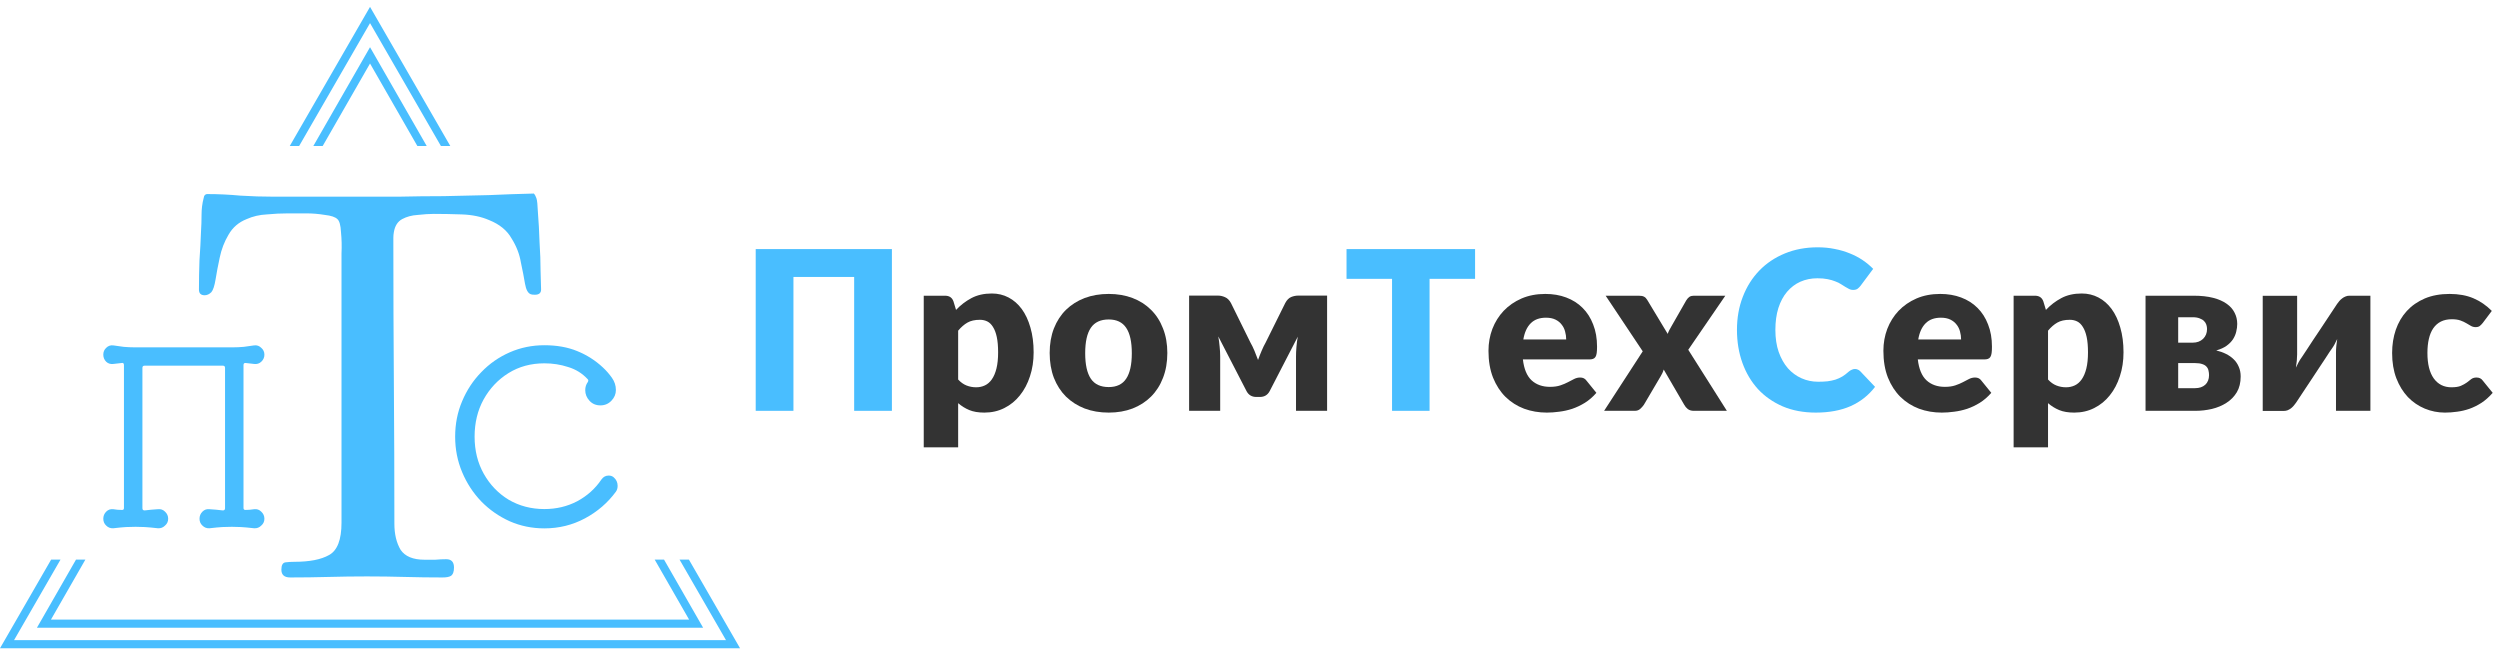 <?xml version="1.0" encoding="UTF-8"?> <svg xmlns="http://www.w3.org/2000/svg" width="260" height="68" viewBox="0 0 260 68" fill="none"><path fill-rule="evenodd" clip-rule="evenodd" d="M38.483 0.715L37.995 1.56L30.136 15.183H31.11L38.483 2.404L45.855 15.183H46.83L38.97 1.56L38.483 0.715ZM71.647 58.2H70.673L75.502 66.571H1.463L6.292 58.2H5.318L0.489 66.571L0 67.418H0.974H75.991H76.965L76.476 66.571L71.647 58.2ZM7.905 58.2L4.326 64.438L3.839 65.286H4.812H72.153H73.126L72.639 64.438L69.06 58.2H68.088L71.667 64.438H5.299L8.878 58.2H7.905ZM43.405 15.183L38.483 6.604L33.56 15.183H32.587L37.996 5.756L38.483 4.909L38.969 5.756L44.378 15.183H43.405Z" fill="#49BEFF"></path><path d="M56.273 30.111C56.273 30.473 56.058 30.653 55.627 30.653C55.411 30.653 55.267 30.635 55.195 30.599C54.908 30.491 54.71 30.129 54.602 29.514C54.494 28.863 54.351 28.122 54.171 27.29C54.027 26.422 53.704 25.59 53.2 24.794C52.733 23.963 51.961 23.33 50.882 22.896C50.056 22.534 49.103 22.335 48.025 22.299C46.983 22.263 46.012 22.245 45.114 22.245C44.646 22.245 44.089 22.281 43.442 22.353C42.831 22.39 42.292 22.534 41.825 22.787C41.358 23.041 41.07 23.492 40.962 24.143C40.926 24.324 40.908 24.523 40.908 24.74C40.908 24.921 40.908 25.102 40.908 25.283C40.908 30.129 40.926 34.993 40.962 39.876C40.998 44.758 41.016 49.622 41.016 54.468C41.016 55.553 41.232 56.457 41.663 57.181C42.13 57.868 42.957 58.211 44.143 58.211C44.538 58.211 44.916 58.211 45.275 58.211C45.671 58.175 46.048 58.157 46.407 58.157C46.947 58.157 47.216 58.446 47.216 59.025C47.216 59.459 47.108 59.748 46.893 59.893C46.713 60.002 46.425 60.056 46.03 60.056C44.7 60.056 43.388 60.038 42.094 60.002C40.801 59.965 39.489 59.947 38.159 59.947C36.829 59.947 35.499 59.965 34.169 60.002C32.84 60.038 31.51 60.056 30.18 60.056C29.569 60.056 29.263 59.785 29.263 59.242C29.263 58.772 29.407 58.519 29.695 58.483C29.982 58.446 30.288 58.428 30.611 58.428C32.193 58.428 33.397 58.193 34.223 57.723C35.086 57.253 35.517 56.132 35.517 54.36C35.517 50.056 35.517 45.752 35.517 41.449C35.517 37.145 35.517 32.859 35.517 28.592C35.517 27.832 35.517 27.091 35.517 26.368C35.553 25.608 35.535 24.867 35.463 24.143C35.427 23.42 35.301 22.968 35.086 22.787C34.87 22.57 34.439 22.426 33.792 22.353C33.145 22.245 32.498 22.191 31.851 22.191C31.24 22.191 30.611 22.191 29.964 22.191C29.245 22.191 28.509 22.227 27.754 22.299C26.999 22.335 26.298 22.498 25.651 22.787C24.825 23.113 24.195 23.655 23.764 24.415C23.333 25.138 23.027 25.934 22.848 26.802C22.668 27.634 22.524 28.393 22.416 29.08C22.308 29.731 22.165 30.165 21.985 30.382C21.769 30.599 21.536 30.707 21.284 30.707C20.889 30.707 20.691 30.509 20.691 30.111C20.691 29.098 20.709 28.085 20.745 27.073C20.817 26.06 20.871 25.048 20.907 24.035C20.943 23.492 20.961 22.932 20.961 22.353C20.961 21.738 21.033 21.16 21.176 20.617L21.23 20.4C21.302 20.256 21.41 20.183 21.554 20.183C22.704 20.183 23.854 20.238 25.004 20.346C26.154 20.419 27.304 20.455 28.455 20.455H36.757C38.339 20.455 39.902 20.455 41.447 20.455C43.029 20.419 44.592 20.4 46.138 20.4C47.719 20.364 49.283 20.328 50.828 20.292C52.41 20.22 53.973 20.165 55.519 20.129C55.627 20.238 55.716 20.4 55.788 20.617C55.86 20.798 55.914 21.323 55.95 22.191C56.022 23.059 56.076 24.053 56.112 25.174C56.184 26.259 56.22 27.272 56.22 28.212C56.255 29.152 56.273 29.785 56.273 30.111Z" fill="#49BEFF"></path><path d="M26.436 52.957C26.723 52.923 26.967 53.008 27.169 53.211C27.388 53.415 27.498 53.66 27.498 53.949C27.498 54.237 27.388 54.474 27.169 54.661C26.967 54.864 26.723 54.957 26.436 54.94C25.847 54.873 25.383 54.83 25.046 54.813C24.709 54.796 24.398 54.788 24.111 54.788C23.774 54.788 23.446 54.796 23.126 54.813C22.806 54.83 22.359 54.873 21.786 54.94C21.5 54.957 21.256 54.864 21.053 54.661C20.851 54.474 20.75 54.237 20.75 53.949C20.75 53.66 20.851 53.415 21.053 53.211C21.256 53.008 21.5 52.923 21.786 52.957C22.005 52.974 22.233 52.991 22.469 53.008C22.704 53.025 22.94 53.05 23.176 53.084C23.328 53.084 23.404 53.008 23.404 52.855V38.259C23.404 38.106 23.328 38.03 23.176 38.03H15.039C14.887 38.03 14.811 38.106 14.811 38.259V52.855C14.811 53.008 14.887 53.084 15.039 53.084C15.275 53.05 15.511 53.025 15.746 53.008C15.982 52.991 16.21 52.974 16.429 52.957C16.715 52.923 16.959 53.008 17.162 53.211C17.381 53.415 17.49 53.66 17.49 53.949C17.49 54.237 17.381 54.474 17.162 54.661C16.959 54.864 16.715 54.957 16.429 54.94C15.839 54.873 15.376 54.83 15.039 54.813C14.702 54.796 14.39 54.788 14.104 54.788C13.767 54.788 13.438 54.796 13.118 54.813C12.798 54.83 12.352 54.873 11.779 54.94C11.492 54.957 11.248 54.864 11.046 54.661C10.844 54.474 10.743 54.237 10.743 53.949C10.743 53.66 10.844 53.415 11.046 53.211C11.248 53.008 11.492 52.923 11.779 52.957C12.065 53.008 12.36 53.033 12.663 53.033H12.714C12.832 53.033 12.891 52.965 12.891 52.83V37.979C12.891 37.793 12.815 37.717 12.663 37.751L11.779 37.852C11.492 37.886 11.248 37.81 11.046 37.623C10.844 37.42 10.743 37.174 10.743 36.886C10.743 36.598 10.844 36.36 11.046 36.174C11.248 35.971 11.492 35.886 11.779 35.92C12.116 35.971 12.478 36.021 12.866 36.072C13.253 36.106 13.624 36.123 13.977 36.123H24.238C24.591 36.123 24.962 36.106 25.35 36.072C25.737 36.021 26.099 35.971 26.436 35.92C26.723 35.886 26.967 35.971 27.169 36.174C27.388 36.36 27.498 36.598 27.498 36.886C27.498 37.174 27.388 37.42 27.169 37.623C26.967 37.81 26.723 37.886 26.436 37.852L25.552 37.751H25.501C25.383 37.751 25.324 37.827 25.324 37.979V52.83C25.324 52.965 25.392 53.033 25.526 53.033C25.83 53.033 26.133 53.008 26.436 52.957Z" fill="#49BEFF"></path><path d="M63.819 49.636C64.096 49.873 64.234 50.17 64.234 50.526C64.234 50.764 64.174 50.967 64.053 51.136C63.206 52.289 62.135 53.213 60.839 53.908C59.543 54.603 58.135 54.951 56.614 54.951C55.336 54.951 54.135 54.705 53.012 54.213C51.889 53.705 50.904 53.018 50.057 52.154C49.211 51.272 48.545 50.255 48.062 49.102C47.578 47.949 47.336 46.72 47.336 45.415C47.336 44.093 47.578 42.864 48.062 41.728C48.545 40.575 49.211 39.566 50.057 38.702C50.904 37.82 51.889 37.134 53.012 36.642C54.135 36.15 55.336 35.904 56.614 35.904C57.91 35.904 59.051 36.108 60.035 36.515C61.038 36.922 61.928 37.49 62.705 38.219C63.051 38.541 63.362 38.897 63.638 39.287C63.914 39.676 64.053 40.1 64.053 40.558C64.053 40.982 63.897 41.355 63.586 41.677C63.275 41.999 62.895 42.16 62.446 42.16C61.979 42.16 61.599 41.999 61.306 41.677C61.012 41.355 60.865 40.99 60.865 40.583C60.865 40.261 60.951 39.982 61.124 39.744C61.211 39.609 61.202 39.498 61.098 39.414C60.545 38.82 59.871 38.405 59.077 38.168C58.299 37.913 57.478 37.786 56.614 37.786C55.215 37.786 53.971 38.125 52.882 38.803C51.794 39.481 50.93 40.397 50.291 41.55C49.669 42.686 49.358 43.974 49.358 45.415C49.358 46.856 49.677 48.144 50.316 49.28C50.956 50.416 51.82 51.314 52.908 51.976C54.014 52.62 55.249 52.942 56.614 52.942C57.858 52.942 58.999 52.671 60.035 52.128C61.072 51.569 61.91 50.814 62.55 49.865C62.74 49.594 62.99 49.458 63.301 49.458C63.508 49.458 63.681 49.517 63.819 49.636Z" fill="#49BEFF"></path><path d="M92.758 42.726H88.833V28.803H82.518V42.726H78.593V25.905H92.758V42.726Z" fill="#49BEFF"></path><path d="M99.648 39.47C99.917 39.763 100.21 39.97 100.525 40.093C100.841 40.217 101.172 40.278 101.518 40.278C101.849 40.278 102.153 40.213 102.43 40.082C102.707 39.951 102.946 39.743 103.146 39.459C103.354 39.166 103.515 38.789 103.631 38.327C103.746 37.865 103.804 37.303 103.804 36.642C103.804 36.01 103.758 35.479 103.666 35.048C103.573 34.617 103.442 34.271 103.273 34.009C103.111 33.74 102.915 33.548 102.684 33.432C102.453 33.317 102.196 33.259 101.911 33.259C101.387 33.259 100.956 33.355 100.618 33.548C100.279 33.74 99.956 34.021 99.648 34.39V39.47ZM99.429 32.231C99.898 31.731 100.429 31.323 101.022 31.008C101.622 30.684 102.334 30.523 103.158 30.523C103.781 30.523 104.358 30.661 104.889 30.938C105.42 31.215 105.878 31.616 106.263 32.139C106.648 32.663 106.948 33.305 107.164 34.067C107.387 34.821 107.498 35.679 107.498 36.642C107.498 37.542 107.371 38.373 107.117 39.135C106.871 39.897 106.521 40.559 106.067 41.121C105.62 41.683 105.082 42.121 104.451 42.437C103.827 42.753 103.134 42.91 102.373 42.91C101.749 42.91 101.226 42.822 100.802 42.645C100.379 42.468 99.994 42.229 99.648 41.929V46.524H96.069V30.754H98.286C98.732 30.754 99.025 30.954 99.163 31.354L99.429 32.231Z" fill="#333333"></path><path d="M115.308 30.569C116.216 30.569 117.043 30.711 117.79 30.996C118.536 31.281 119.175 31.689 119.706 32.22C120.245 32.751 120.661 33.398 120.953 34.159C121.253 34.914 121.403 35.764 121.403 36.711C121.403 37.665 121.253 38.527 120.953 39.297C120.661 40.059 120.245 40.709 119.706 41.248C119.175 41.779 118.536 42.191 117.79 42.483C117.043 42.768 116.216 42.91 115.308 42.91C114.392 42.91 113.557 42.768 112.802 42.483C112.056 42.191 111.409 41.779 110.863 41.248C110.324 40.709 109.905 40.059 109.605 39.297C109.312 38.527 109.166 37.665 109.166 36.711C109.166 35.764 109.312 34.914 109.605 34.159C109.905 33.398 110.324 32.751 110.863 32.22C111.409 31.689 112.056 31.281 112.802 30.996C113.557 30.711 114.392 30.569 115.308 30.569ZM115.308 40.255C116.131 40.255 116.735 39.967 117.12 39.389C117.513 38.804 117.709 37.919 117.709 36.734C117.709 35.549 117.513 34.667 117.12 34.09C116.735 33.513 116.131 33.224 115.308 33.224C114.461 33.224 113.842 33.513 113.449 34.09C113.056 34.667 112.86 35.549 112.86 36.734C112.86 37.919 113.056 38.804 113.449 39.389C113.842 39.967 114.461 40.255 115.308 40.255Z" fill="#333333"></path><path d="M138.018 30.742V42.726H134.785V37.057C134.785 36.765 134.8 36.434 134.831 36.064C134.862 35.695 134.908 35.345 134.97 35.014L132.037 40.694C131.822 41.086 131.487 41.283 131.033 41.283H130.652C130.198 41.283 129.863 41.086 129.648 40.694L126.704 34.991C126.765 35.329 126.811 35.683 126.842 36.053C126.881 36.422 126.9 36.757 126.9 37.057V42.726H123.667V30.742H126.669C126.915 30.742 127.158 30.796 127.396 30.904C127.643 31.004 127.85 31.208 128.02 31.516L130.04 35.614C130.194 35.883 130.336 36.176 130.467 36.492C130.598 36.799 130.721 37.115 130.837 37.438C130.952 37.115 131.075 36.799 131.206 36.492C131.337 36.176 131.479 35.883 131.633 35.614L133.665 31.516C133.834 31.2 134.038 30.992 134.277 30.892C134.523 30.792 134.77 30.742 135.016 30.742H138.018Z" fill="#333333"></path><path d="M153.408 28.999H148.675V42.726H144.773V28.999H140.039V25.905H153.408V28.999Z" fill="#49BEFF"></path><path d="M162.884 35.302C162.884 35.018 162.845 34.74 162.768 34.471C162.699 34.202 162.579 33.963 162.41 33.755C162.249 33.54 162.033 33.367 161.764 33.236C161.494 33.105 161.167 33.04 160.782 33.04C160.105 33.04 159.574 33.236 159.189 33.628C158.804 34.013 158.55 34.571 158.427 35.302H162.884ZM158.381 37.38C158.496 38.381 158.801 39.108 159.293 39.562C159.786 40.009 160.421 40.232 161.198 40.232C161.614 40.232 161.971 40.182 162.272 40.082C162.572 39.982 162.837 39.87 163.068 39.747C163.307 39.624 163.522 39.512 163.715 39.412C163.915 39.312 164.123 39.262 164.338 39.262C164.623 39.262 164.838 39.366 164.985 39.574L166.024 40.855C165.654 41.279 165.254 41.625 164.823 41.894C164.4 42.156 163.961 42.364 163.507 42.518C163.061 42.664 162.61 42.764 162.156 42.818C161.71 42.88 161.283 42.91 160.875 42.91C160.036 42.91 159.247 42.776 158.508 42.506C157.777 42.229 157.134 41.821 156.58 41.283C156.034 40.744 155.599 40.074 155.276 39.274C154.96 38.473 154.802 37.542 154.802 36.48C154.802 35.679 154.937 34.921 155.206 34.206C155.483 33.49 155.876 32.863 156.384 32.324C156.899 31.785 157.519 31.358 158.243 31.042C158.974 30.727 159.797 30.569 160.713 30.569C161.506 30.569 162.229 30.692 162.884 30.938C163.545 31.185 164.111 31.543 164.581 32.012C165.058 32.482 165.427 33.059 165.689 33.744C165.958 34.421 166.093 35.191 166.093 36.053C166.093 36.322 166.081 36.541 166.058 36.711C166.035 36.88 165.993 37.015 165.931 37.115C165.87 37.215 165.785 37.284 165.677 37.323C165.577 37.361 165.446 37.38 165.285 37.38H158.381Z" fill="#333333"></path><path d="M179.595 42.726H176.155C175.901 42.726 175.693 42.664 175.531 42.541C175.377 42.418 175.254 42.272 175.162 42.102L173.026 38.431C172.988 38.562 172.941 38.685 172.888 38.8C172.834 38.916 172.776 39.024 172.714 39.124L170.96 42.102C170.852 42.256 170.725 42.399 170.579 42.529C170.432 42.66 170.244 42.726 170.013 42.726H166.827L170.844 36.538L166.988 30.754H170.429C170.683 30.754 170.867 30.788 170.983 30.858C171.106 30.919 171.214 31.027 171.306 31.181L173.442 34.725C173.488 34.587 173.546 34.452 173.615 34.321C173.684 34.182 173.761 34.044 173.846 33.906L175.37 31.239C175.477 31.069 175.589 30.946 175.705 30.869C175.828 30.792 175.978 30.754 176.155 30.754H179.433L175.578 36.376L179.595 42.726Z" fill="#333333"></path><path d="M192.916 38.373C193.009 38.373 193.101 38.392 193.194 38.431C193.286 38.462 193.374 38.52 193.459 38.604L195.006 40.232C194.329 41.117 193.478 41.787 192.455 42.241C191.439 42.687 190.234 42.91 188.841 42.91C187.564 42.91 186.417 42.695 185.401 42.264C184.393 41.825 183.534 41.225 182.826 40.463C182.126 39.693 181.587 38.785 181.21 37.738C180.833 36.684 180.644 35.541 180.644 34.309C180.644 33.055 180.848 31.904 181.256 30.858C181.664 29.803 182.238 28.895 182.976 28.133C183.715 27.371 184.6 26.779 185.632 26.355C186.663 25.932 187.798 25.72 189.037 25.72C189.669 25.72 190.261 25.778 190.815 25.893C191.377 26.001 191.901 26.155 192.385 26.355C192.87 26.548 193.317 26.782 193.725 27.059C194.133 27.337 194.494 27.637 194.81 27.96L193.494 29.726C193.409 29.834 193.309 29.934 193.194 30.026C193.078 30.111 192.916 30.153 192.709 30.153C192.57 30.153 192.439 30.123 192.316 30.061C192.193 30 192.062 29.926 191.924 29.842C191.785 29.749 191.631 29.653 191.462 29.553C191.3 29.445 191.104 29.349 190.873 29.265C190.65 29.172 190.384 29.095 190.076 29.034C189.776 28.972 189.422 28.941 189.014 28.941C188.368 28.941 187.775 29.061 187.236 29.299C186.705 29.538 186.244 29.888 185.851 30.35C185.466 30.804 185.166 31.366 184.951 32.035C184.743 32.697 184.639 33.455 184.639 34.309C184.639 35.172 184.754 35.937 184.985 36.607C185.224 37.276 185.543 37.842 185.943 38.304C186.351 38.758 186.825 39.104 187.363 39.343C187.902 39.582 188.479 39.701 189.095 39.701C189.449 39.701 189.772 39.685 190.065 39.655C190.357 39.616 190.631 39.559 190.885 39.482C191.139 39.397 191.377 39.289 191.6 39.158C191.824 39.02 192.051 38.847 192.282 38.639C192.374 38.562 192.474 38.5 192.582 38.454C192.689 38.4 192.801 38.373 192.916 38.373Z" fill="#49BEFF"></path><path d="M203.954 35.302C203.954 35.018 203.916 34.74 203.839 34.471C203.769 34.202 203.65 33.963 203.481 33.755C203.319 33.54 203.104 33.367 202.834 33.236C202.565 33.105 202.238 33.04 201.853 33.04C201.176 33.04 200.645 33.236 200.26 33.628C199.875 34.013 199.621 34.571 199.498 35.302H203.954ZM199.452 37.38C199.567 38.381 199.871 39.108 200.364 39.562C200.856 40.009 201.491 40.232 202.268 40.232C202.684 40.232 203.042 40.182 203.342 40.082C203.642 39.982 203.908 39.87 204.139 39.747C204.377 39.624 204.593 39.512 204.785 39.412C204.985 39.312 205.193 39.262 205.409 39.262C205.693 39.262 205.909 39.366 206.055 39.574L207.094 40.855C206.725 41.279 206.325 41.625 205.894 41.894C205.47 42.156 205.032 42.364 204.577 42.518C204.131 42.664 203.681 42.764 203.227 42.818C202.78 42.88 202.353 42.91 201.945 42.91C201.106 42.91 200.317 42.776 199.579 42.506C198.847 42.229 198.205 41.821 197.651 41.283C197.104 40.744 196.669 40.074 196.346 39.274C196.03 38.473 195.873 37.542 195.873 36.48C195.873 35.679 196.007 34.921 196.277 34.206C196.554 33.49 196.946 32.863 197.454 32.324C197.97 31.785 198.59 31.358 199.313 31.042C200.044 30.727 200.868 30.569 201.784 30.569C202.576 30.569 203.3 30.692 203.954 30.938C204.616 31.185 205.182 31.543 205.651 32.012C206.128 32.482 206.498 33.059 206.759 33.744C207.029 34.421 207.163 35.191 207.163 36.053C207.163 36.322 207.152 36.541 207.129 36.711C207.106 36.88 207.063 37.015 207.002 37.115C206.94 37.215 206.856 37.284 206.748 37.323C206.648 37.361 206.517 37.38 206.355 37.38H199.452Z" fill="#333333"></path><path d="M212.995 39.47C213.264 39.763 213.557 39.97 213.872 40.093C214.188 40.217 214.519 40.278 214.865 40.278C215.196 40.278 215.5 40.213 215.777 40.082C216.054 39.951 216.293 39.743 216.493 39.459C216.701 39.166 216.863 38.789 216.978 38.327C217.093 37.865 217.151 37.303 217.151 36.642C217.151 36.01 217.105 35.479 217.013 35.048C216.92 34.617 216.789 34.271 216.62 34.009C216.458 33.74 216.262 33.548 216.031 33.432C215.8 33.317 215.543 33.259 215.258 33.259C214.734 33.259 214.303 33.355 213.965 33.548C213.626 33.74 213.303 34.021 212.995 34.39V39.47ZM212.776 32.231C213.245 31.731 213.776 31.323 214.369 31.008C214.969 30.684 215.681 30.523 216.505 30.523C217.128 30.523 217.705 30.661 218.236 30.938C218.767 31.215 219.225 31.616 219.61 32.139C219.995 32.663 220.295 33.305 220.511 34.067C220.734 34.821 220.845 35.679 220.845 36.642C220.845 37.542 220.718 38.373 220.464 39.135C220.218 39.897 219.868 40.559 219.414 41.121C218.967 41.683 218.429 42.121 217.798 42.437C217.174 42.753 216.482 42.91 215.72 42.91C215.096 42.91 214.573 42.822 214.149 42.645C213.726 42.468 213.341 42.229 212.995 41.929V46.524H209.416V30.754H211.633C212.079 30.754 212.372 30.954 212.51 31.354L212.776 32.231Z" fill="#333333"></path><path d="M228.285 40.37C228.732 40.37 229.086 40.251 229.347 40.013C229.609 39.766 229.74 39.435 229.74 39.02C229.74 38.85 229.721 38.689 229.682 38.535C229.651 38.381 229.582 38.246 229.474 38.131C229.374 38.015 229.228 37.927 229.036 37.865C228.843 37.796 228.593 37.761 228.285 37.761H226.531V40.37H228.285ZM226.531 32.993V35.637H228.043C228.482 35.637 228.839 35.506 229.117 35.245C229.394 34.975 229.532 34.633 229.532 34.217C229.532 34.071 229.509 33.925 229.463 33.779C229.417 33.632 229.336 33.501 229.22 33.386C229.105 33.27 228.951 33.178 228.759 33.109C228.566 33.032 228.328 32.993 228.043 32.993H226.531ZM228.147 30.754C228.916 30.754 229.586 30.827 230.156 30.973C230.725 31.119 231.195 31.323 231.564 31.585C231.941 31.847 232.218 32.158 232.395 32.52C232.58 32.874 232.672 33.263 232.672 33.686C232.672 33.948 232.638 34.217 232.568 34.494C232.507 34.764 232.395 35.025 232.234 35.279C232.072 35.526 231.849 35.753 231.564 35.96C231.287 36.16 230.929 36.322 230.49 36.445C230.852 36.53 231.187 36.649 231.495 36.803C231.81 36.957 232.08 37.146 232.303 37.369C232.534 37.592 232.711 37.854 232.834 38.154C232.965 38.446 233.03 38.781 233.03 39.158C233.03 39.797 232.896 40.344 232.626 40.798C232.357 41.244 231.999 41.61 231.552 41.894C231.114 42.179 230.61 42.391 230.04 42.529C229.478 42.66 228.901 42.726 228.308 42.726H223.136V30.754H228.147Z" fill="#333333"></path><path d="M246.522 30.754V42.726H242.943V36.63C242.943 36.43 242.954 36.214 242.977 35.983C243.001 35.745 243.031 35.502 243.07 35.256C242.885 35.672 242.689 36.022 242.481 36.307C242.466 36.322 242.4 36.414 242.285 36.584C242.177 36.753 242.035 36.972 241.858 37.242C241.688 37.504 241.492 37.8 241.269 38.131C241.053 38.462 240.83 38.8 240.599 39.147C240.06 39.955 239.456 40.867 238.787 41.883C238.717 41.983 238.637 42.087 238.544 42.195C238.46 42.295 238.363 42.387 238.256 42.472C238.148 42.549 238.032 42.614 237.909 42.668C237.786 42.714 237.655 42.737 237.517 42.737H235.323V30.765H238.902V36.861C238.902 37.053 238.891 37.269 238.868 37.507C238.844 37.746 238.814 37.989 238.775 38.235C238.96 37.819 239.156 37.469 239.364 37.184C239.372 37.169 239.433 37.076 239.549 36.907C239.664 36.738 239.807 36.522 239.976 36.261C240.153 35.991 240.349 35.691 240.565 35.36C240.788 35.029 241.015 34.691 241.246 34.344C241.785 33.536 242.389 32.624 243.058 31.608C243.128 31.508 243.205 31.408 243.289 31.308C243.382 31.2 243.482 31.108 243.589 31.031C243.697 30.946 243.813 30.881 243.936 30.834C244.059 30.781 244.19 30.754 244.328 30.754H246.522Z" fill="#333333"></path><path d="M258.201 33.594C258.094 33.725 257.99 33.828 257.89 33.906C257.79 33.982 257.647 34.021 257.463 34.021C257.286 34.021 257.124 33.979 256.978 33.894C256.839 33.809 256.681 33.717 256.504 33.617C256.327 33.509 256.12 33.413 255.881 33.328C255.642 33.244 255.346 33.201 254.992 33.201C254.553 33.201 254.172 33.282 253.849 33.444C253.533 33.605 253.272 33.836 253.064 34.136C252.856 34.437 252.702 34.806 252.602 35.245C252.502 35.676 252.452 36.164 252.452 36.711C252.452 37.858 252.671 38.739 253.11 39.355C253.557 39.97 254.168 40.278 254.946 40.278C255.361 40.278 255.689 40.228 255.927 40.128C256.173 40.02 256.381 39.905 256.551 39.782C256.72 39.651 256.874 39.532 257.012 39.424C257.159 39.316 257.339 39.262 257.555 39.262C257.84 39.262 258.055 39.366 258.201 39.574L259.24 40.855C258.871 41.279 258.482 41.625 258.074 41.894C257.667 42.156 257.247 42.364 256.816 42.518C256.393 42.664 255.966 42.764 255.535 42.818C255.104 42.88 254.684 42.91 254.276 42.91C253.545 42.91 252.845 42.772 252.175 42.495C251.513 42.218 250.928 41.818 250.42 41.294C249.92 40.763 249.52 40.113 249.22 39.343C248.927 38.573 248.781 37.696 248.781 36.711C248.781 35.849 248.908 35.044 249.162 34.298C249.424 33.544 249.805 32.893 250.305 32.347C250.813 31.793 251.436 31.358 252.175 31.042C252.922 30.727 253.784 30.569 254.761 30.569C255.7 30.569 256.524 30.719 257.232 31.019C257.94 31.319 258.579 31.758 259.148 32.335L258.201 33.594Z" fill="#333333"></path></svg> 